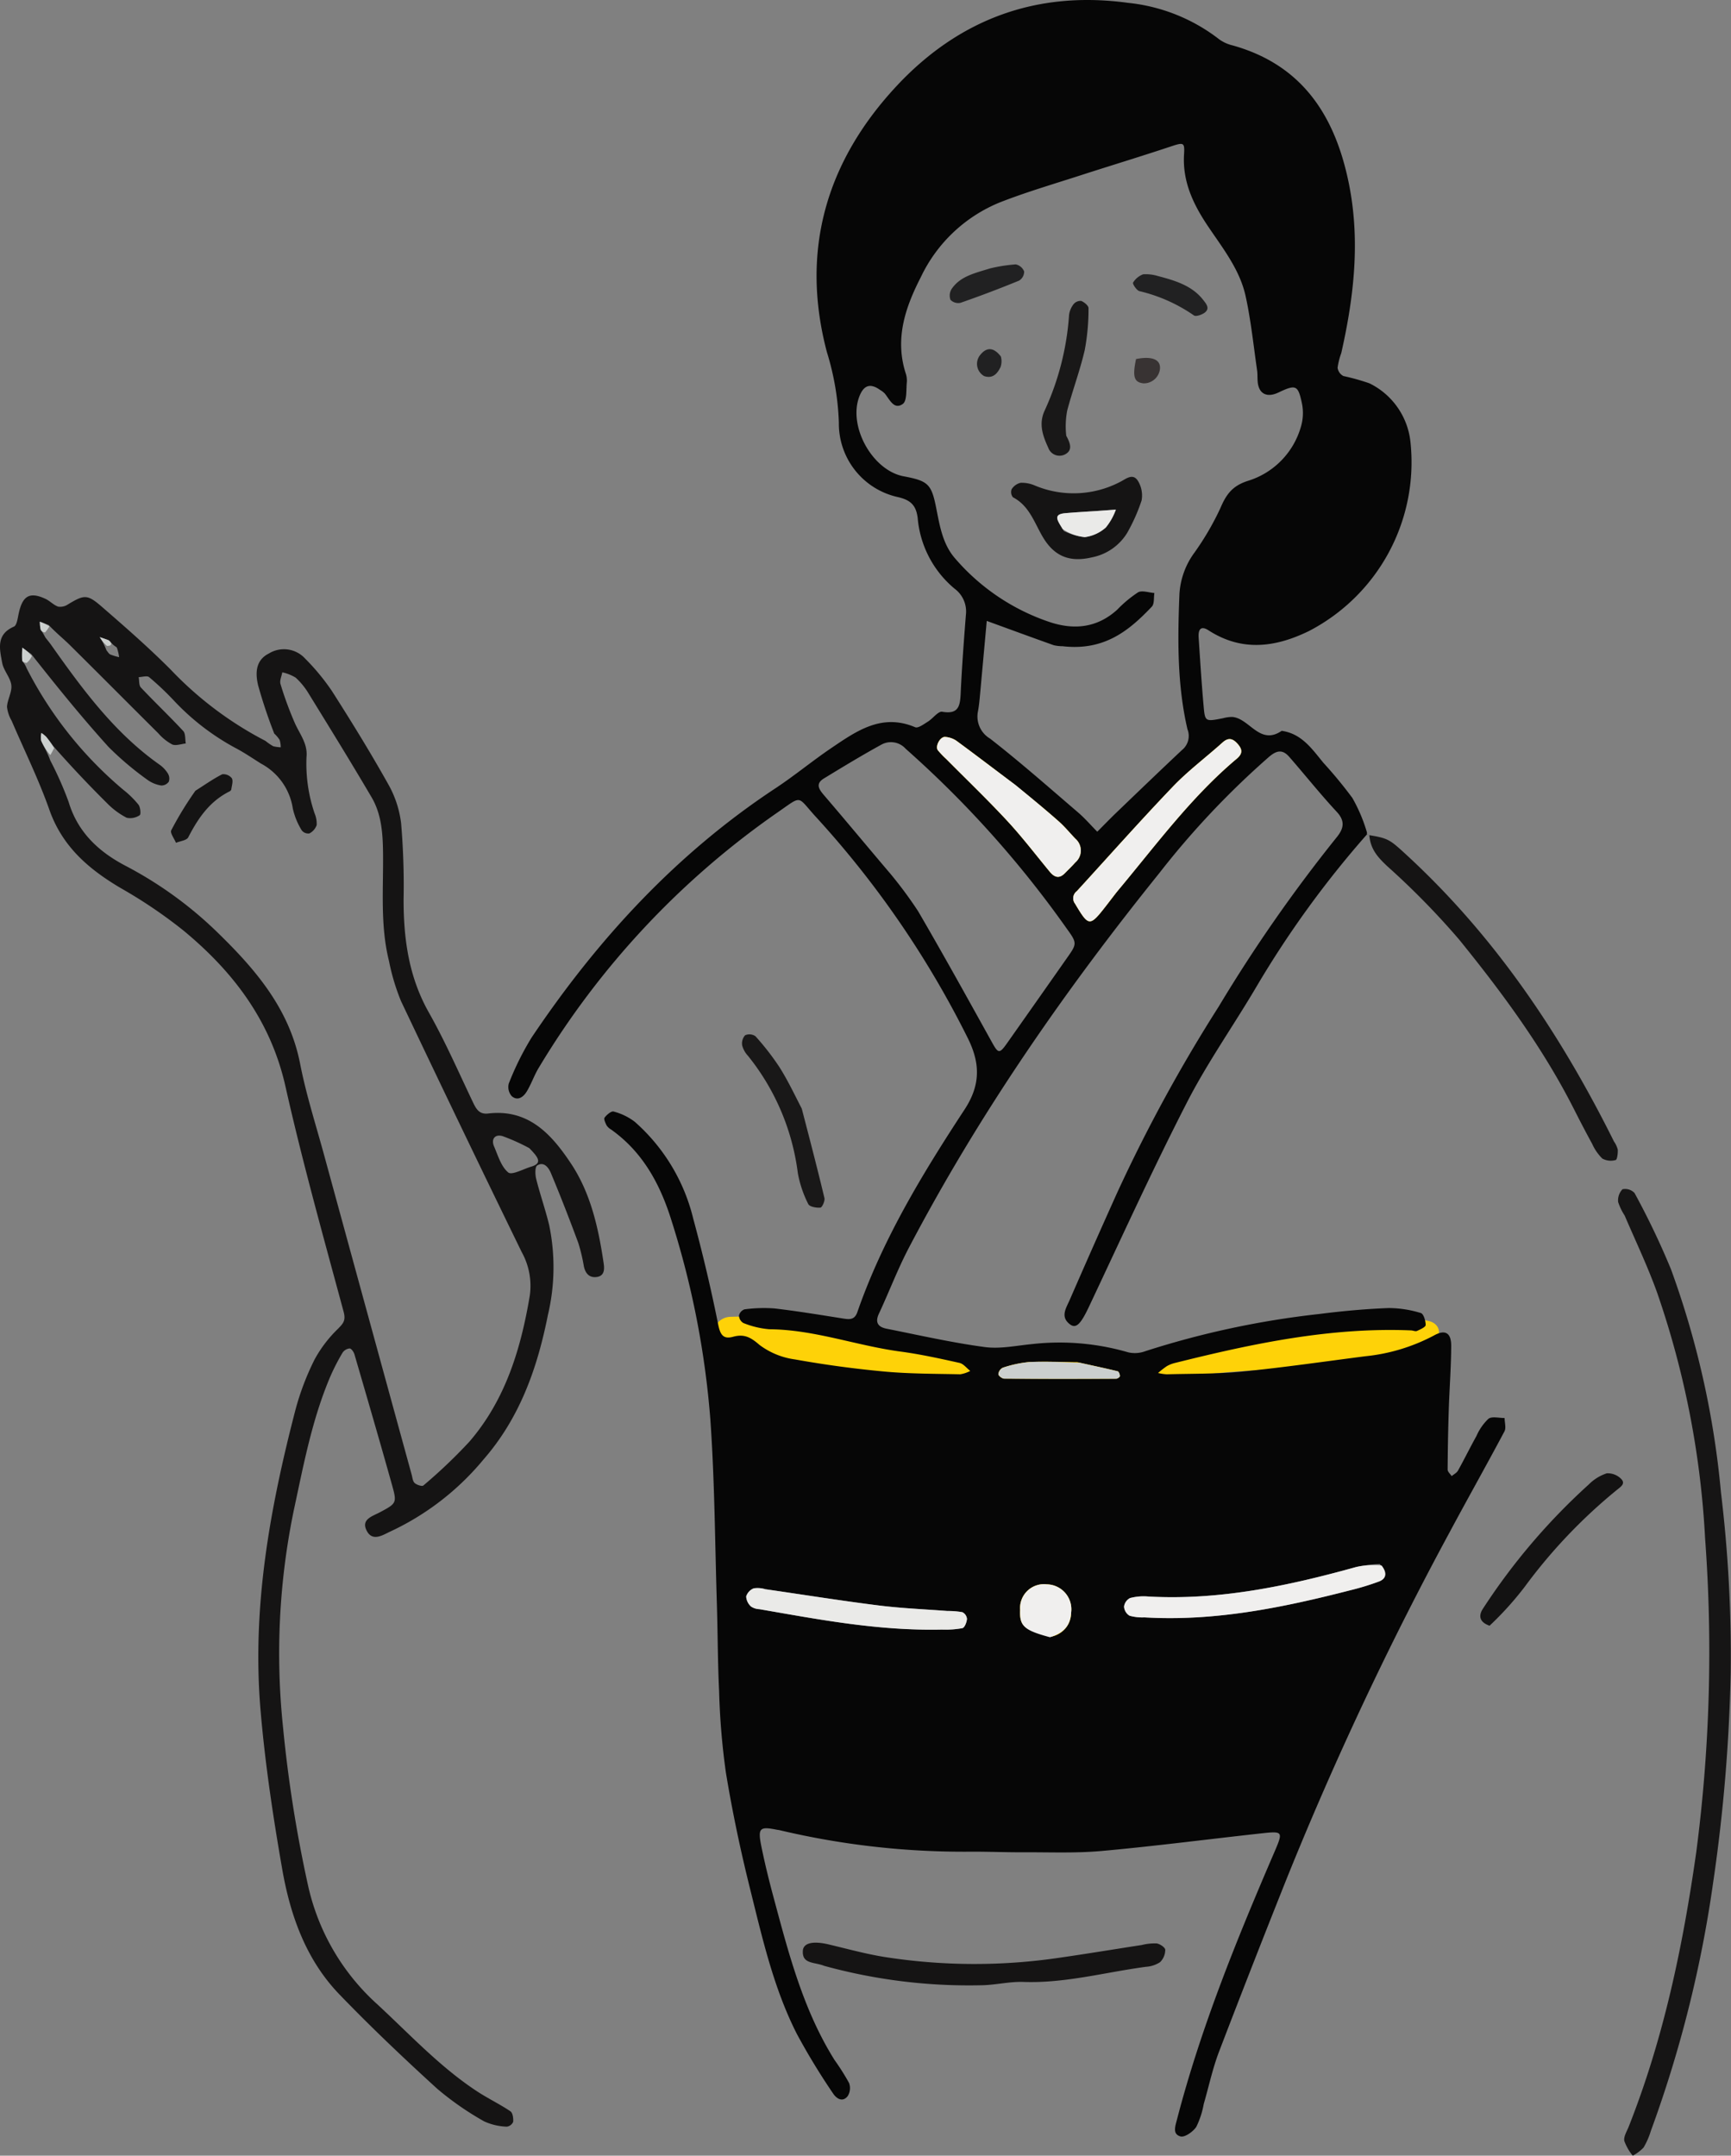 <svg id="グループ_65" data-name="グループ 65" xmlns="http://www.w3.org/2000/svg" xmlns:xlink="http://www.w3.org/1999/xlink" width="228.109" height="284.092" viewBox="0 0 228.109 284.092">
  <rect x="0" y="0" width="228.109" height="284.092" fill="#808080" stroke="none"/>
  <defs>
    <clipPath id="clip-path">
      <rect id="長方形_52" data-name="長方形 52" width="228.109" height="284.092" fill="none"/>
    </clipPath>
  </defs>
  <g id="グループ_48" data-name="グループ 48" clip-path="url(#clip-path)">
    <path id="パス_910" data-name="パス 910" d="M55.748,89.548c4.911.9,9.495,1.651,14.038,2.6C77.448,93.74,85.067,95.435,93,94.08a16.014,16.014,0,0,1,6.351.064c4.728,1.168,9.236.086,13.8-.678q8.028-1.344,16.046-2.731c2.481-.43,4.934-1.118,7.428-1.332a21.867,21.867,0,0,1,5.9.422c1.629.313,1.965,1.9.665,2.988a7.183,7.183,0,0,1-3.122,1.6A69.982,69.982,0,0,1,129.065,96c-8.243.191-16.437.505-24.532,2.3a17.613,17.613,0,0,1-5.146-.089c-4.866-.41-9.627-1.058-14.588.216-2.936.752-6.3-.156-9.475-.334a41.523,41.523,0,0,0-6.34-.358c-5.426.539-10.527-1.095-15.714-2.082a8.741,8.741,0,0,1-4.1-2.269,2.321,2.321,0,0,1,1.485-4.088,28.575,28.575,0,0,1,5.1.257" transform="translate(45.638 84.243)" fill="#fed208"/>
    <path id="パス_911" data-name="パス 911" d="M68.42,58.042c-1.754-1.652-3.229-3.2-4.889-4.524-1.5-1.194-.894-2.286-.187-3.472a1.906,1.906,0,0,1,3.054-.626c3.33,2.426,6.686,4.833,9.858,7.459A94.121,94.121,0,0,1,83.8,63.968c1.343,1.388,2.181,1.38,3.519-.019,3.575-3.744,7.3-7.345,10.97-11,.566-.566,1.11-1.155,1.711-1.68,2.142-1.882,3.1-2.012,4.417-.645,1.759,1.827,1.806,3.231-.35,5C98.351,60.319,93.9,66.12,89.4,71.89c-1.058,1.357-1.857,2.914-2.9,4.281-1.382,1.81-3.3,1.666-4.427-.332a67.883,67.883,0,0,0-13.651-17.8" transform="translate(59.101 46.173)" fill="#fed208"/>
    <path id="パス_912" data-name="パス 912" d="M77.534,113.608a10.848,10.848,0,0,1-2.366,1.89,4.536,4.536,0,0,1-6.3-2.3c-1.05-2.648.07-5.416,2.516-6.215,3.029-.99,5.992.424,6.579,3.3a8.921,8.921,0,0,1-.432,3.32" transform="translate(64.647 100.702)" fill="#fed208"/>
    <path id="パス_913" data-name="パス 913" d="M147.607,109.969a131.316,131.316,0,0,0-14.474,19.921c-3.027,5.16-6.511,10.074-9.234,15.381-4.547,8.859-8.671,17.936-12.924,26.945-1.025,2.172-1.654,2.924-2.455,2.346-1.371-.986-.556-2.164-.1-3.2q3.1-7.124,6.289-14.205a206.136,206.136,0,0,1,13.36-24.491,200.1,200.1,0,0,1,15.477-22.226c.929-1.12,1.306-2.14.089-3.447-2.168-2.331-4.154-4.831-6.248-7.232-.834-.955-1.575-.955-2.658-.037a111,111,0,0,0-14.489,15.352c-12.458,15.475-23.749,31.737-32.991,49.358-1.477,2.817-2.607,5.815-3.954,8.7-.558,1.2-.049,1.763,1.023,1.975,4.3.855,8.583,1.833,12.92,2.415,2.053.276,4.215-.2,6.32-.4a32.348,32.348,0,0,1,12.605,1.1,3.928,3.928,0,0,0,2.245-.156,116.29,116.29,0,0,1,22.921-4.9c3.025-.387,6.071-.665,9.114-.783a14.461,14.461,0,0,1,4.277.659c.35.1.634,1.03.628,1.577,0,.27-.71.583-1.143.78-.206.093-.517-.06-.782-.072-10.613-.435-20.866,1.734-31.068,4.281a4.079,4.079,0,0,0-1.114.432,11.572,11.572,0,0,0-1.157.9,6.372,6.372,0,0,0,1.147.173c3.324-.093,6.666-.035,9.969-.362,5.4-.535,10.776-1.318,16.159-2.012A24.529,24.529,0,0,0,156.441,176c1.466-.826,2.273-.36,2.271,1.343-.006,2.784-.227,5.568-.317,8.352q-.128,3.989-.152,7.98c0,.286.346.572.531.857.284-.239.665-.424.834-.729.842-1.509,1.6-3.066,2.442-4.574a6.911,6.911,0,0,1,1.573-2.255c.47-.352,1.4-.089,2.127-.1,0,.593.226,1.3-.019,1.763-2.368,4.456-4.847,8.851-7.23,13.3a449.264,449.264,0,0,0-21.387,45.446q-4.581,11.475-9,23.014c-.848,2.228-1.345,4.59-2.012,6.888a11.218,11.218,0,0,1-.978,3c-.418.644-1.528,1.423-2.082,1.268-1.085-.309-.7-1.312-.445-2.306,3.157-12.125,7.872-23.675,12.809-35.149,1.186-2.757,1.168-2.8-1.787-2.475-6.987.766-13.96,1.678-20.959,2.311-3.431.311-6.907.157-10.364.173-2.263.01-4.528-.088-6.791-.08A105.082,105.082,0,0,1,70.236,241.2c-.13-.033-.264-.041-.395-.066-2.269-.455-2.525-.227-2.032,2.206.449,2.212.988,4.411,1.575,6.592,2,7.438,3.913,14.915,8.066,21.548a30.913,30.913,0,0,1,1.915,3.029,1.975,1.975,0,0,1-.177,1.728c-.713.9-1.53.274-1.946-.369a88.525,88.525,0,0,1-4.749-7.807c-3.095-6.085-4.578-12.734-6.213-19.3-1.248-5.016-2.315-10.09-3.151-15.189a94.8,94.8,0,0,1-.888-10.7c-.191-3.853-.177-7.718-.3-11.575-.251-8.1-.286-16.219-.861-24.3a116.11,116.11,0,0,0-5.1-26.093c-1.485-4.792-3.766-9.055-7.971-12.045a1.788,1.788,0,0,1-.587-.531c-.165-.327-.412-.859-.276-1.04.284-.379.9-.9,1.2-.8a7.9,7.9,0,0,1,2.768,1.341,24.785,24.785,0,0,1,7.716,12.778q1.878,6.92,3.291,13.96c.276,1.384.7,1.948,1.967,1.6,1.458-.4,2.317.07,3.47,1.073a10.016,10.016,0,0,0,4.681,1.915c3.908.7,7.856,1.236,11.81,1.6,3.3.3,6.643.286,9.967.358a4.174,4.174,0,0,0,1.318-.443c-.47-.364-.892-.939-1.415-1.056-2.59-.577-5.191-1.151-7.817-1.5-5.782-.778-11.332-2.893-17.248-2.936a11.706,11.706,0,0,1-3.423-.824,1.192,1.192,0,0,1-.575-.974,1.132,1.132,0,0,1,.727-.824,19.2,19.2,0,0,1,3.948-.121c3.025.352,6.034.853,9.046,1.328.846.134,1.518.194,1.878-.84,3.342-9.623,8.6-18.266,14.135-26.709,2.214-3.379,2.01-6.291.334-9.576a126.745,126.745,0,0,0-19.8-28.84c-2.735-2.951-1.769-3.081-5.266-.673a109.578,109.578,0,0,0-31.367,33.564c-.62,1.013-1,2.175-1.619,3.186-.426.692-1.19,1.269-1.967.575a1.825,1.825,0,0,1-.385-1.647,37.8,37.8,0,0,1,3-6.054c8.672-12.924,19.038-24.209,32.116-32.845,2.547-1.68,4.9-3.639,7.432-5.35,3.309-2.236,6.623-4.58,11.009-2.714.389.165,1.149-.414,1.68-.741.663-.412,1.351-1.394,1.884-1.3,2.181.383,2.354-.8,2.432-2.442.159-3.437.416-6.87.684-10.3a3.737,3.737,0,0,0-1.476-3.468,13.611,13.611,0,0,1-4.872-9.306c-.21-1.734-.966-2.413-2.693-2.792a9.91,9.91,0,0,1-7.695-9.8,35.342,35.342,0,0,0-1.581-9.3C72.93,33.1,76.323,21.379,85.522,11.45,93.728,2.593,104-1.283,116.121.375a23.472,23.472,0,0,1,12.01,4.8,4.936,4.936,0,0,0,1.771.807c9.2,2.568,13.488,9.279,15.3,18.08,1.557,7.57.706,15.041-.976,22.471a9.579,9.579,0,0,0-.484,1.923,1.446,1.446,0,0,0,.764,1.1,29.448,29.448,0,0,1,3.424.958,9.733,9.733,0,0,1,5.428,7.873,25.06,25.06,0,0,1-13.365,24.763c-4.417,2.164-8.846,2.77-13.26-.08-1.093-.706-1.367,0-1.3.958.2,3.039.389,6.077.661,9.108.177,1.981.237,1.973,2.568,1.512a4.639,4.639,0,0,1,1.176-.165c2.3.156,3.624,3.822,6.536,1.833,2.638.364,4,2.391,5.509,4.224a58.413,58.413,0,0,1,3.8,4.611,20.98,20.98,0,0,1,1.93,4.561c-.008.311,0,.261,0,.261M107.519,85.163a5.156,5.156,0,0,1-1.186-.134c-2.947-1.048-5.883-2.129-8.824-3.2q-.432,4.747-.865,9.491c-.074.793-.142,1.592-.282,2.376a3.387,3.387,0,0,0,1.586,3.645c3.978,3.1,7.761,6.441,11.59,9.724.906.778,1.693,1.693,2.535,2.545.832-.832,1.649-1.68,2.5-2.5,2.879-2.764,5.756-5.533,8.665-8.268a2.379,2.379,0,0,0,.721-2.728c-1.361-5.861-1.3-11.837-1.058-17.833a10.2,10.2,0,0,1,1.993-5.473A36.737,36.737,0,0,0,128.28,67c.77-1.81,1.561-2.969,3.655-3.632a10.45,10.45,0,0,0,6.975-7.135,6.323,6.323,0,0,0,.14-3.037c-.515-2.477-.807-2.556-3.116-1.462-1.33.63-2.352.29-2.65-.964-.152-.636-.056-1.326-.152-1.981-.474-3.264-.807-6.563-1.514-9.779-.756-3.435-2.941-6.211-4.876-9.075-1.964-2.9-3.464-5.943-3.233-9.621.1-1.612-.076-1.565-1.892-.962-3.9,1.3-7.833,2.486-11.74,3.752-3.528,1.143-7.1,2.187-10.55,3.532a19.8,19.8,0,0,0-10.506,9.888c-2.039,3.974-3.439,8.068-2.014,12.609a3.048,3.048,0,0,1,.175,1.178c-.111,1.015.045,2.51-.537,2.924-1.159.826-1.732-.593-2.38-1.38a3.075,3.075,0,0,0-.632-.48c-1.279-.91-2.152-.618-2.728.912C79.227,56.216,82.454,62,86.556,62.77c3.262.612,3.668,1.034,4.3,4.217.465,2.341.85,4.749,2.494,6.62a28.3,28.3,0,0,0,12.411,8.359c3.249,1.089,6.293.785,8.941-1.617a15.894,15.894,0,0,1,2.741-2.284c.537-.3,1.427.037,2.156.086-.1.61.016,1.429-.338,1.8-2.994,3.151-6.25,5.844-11.74,5.214m-22.864,29.8a54.4,54.4,0,0,1,3.8,5.111c3.336,5.721,6.542,11.521,9.755,17.314.809,1.456.97,1.514,1.975.089q3.9-5.532,7.788-11.077c1.433-2.032,1.493-2.063.066-4.036A137.442,137.442,0,0,0,86.828,98.682a2.605,2.605,0,0,0-3.241-.529c-2.549,1.4-5.039,2.914-7.524,4.429-1.151.7-.694,1.409.01,2.23,2.764,3.217,5.467,6.487,8.581,10.152m30.1,2.438c5.027-5.992,9.658-12.339,15.7-17.413.82-.69.739-1.252.117-1.956s-1.2-.89-1.989-.181c-2.168,1.952-4.53,3.713-6.54,5.813-4.31,4.5-8.447,9.174-12.658,13.776a1.172,1.172,0,0,0-.237,1.656c1.8,3.015,1.923,3.054,4.053.325.408-.521.809-1.048,1.557-2.02M149.3,206.117a20.521,20.521,0,0,0-3.087.387c-8.985,2.5-18.043,4.429-27.458,3.894a7.01,7.01,0,0,0-2.362.2,1.478,1.478,0,0,0-.789,1.135,1.517,1.517,0,0,0,.723,1.192,6.172,6.172,0,0,0,1.952.218c9.273.552,18.233-1.283,27.131-3.571a33.843,33.843,0,0,0,3.8-1.159c.853-.33,1.17-1.025.091-2.3m-48.207-102.79c-2.527-1.911-5.043-3.838-7.6-5.712a3.036,3.036,0,0,0-1.456-.494c-.665-.066-1.365,1.234-.968,1.763a11.867,11.867,0,0,0,1.093,1.143c2.7,2.72,5.465,5.373,8.068,8.181,1.971,2.127,3.736,4.446,5.587,6.686.6.727,1.236.951,1.975.192.463-.472.947-.927,1.384-1.425a2.056,2.056,0,0,0,.014-3.122c-.731-.758-1.4-1.584-2.183-2.278-1.783-1.577-3.622-3.087-5.918-4.934M91.943,214.758a10.821,10.821,0,0,0,2.356-.187c.307-.089.568-.78.6-1.217a1.108,1.108,0,0,0-.608-.888,11.142,11.142,0,0,0-1.969-.157c-3.025-.231-6.065-.354-9.075-.731-4.987-.628-9.952-1.423-14.928-2.14a3.48,3.48,0,0,0-1.528-.113A1.7,1.7,0,0,0,65.8,210.4a1.951,1.951,0,0,0,.643,1.32,2.106,2.106,0,0,0,1.1.346c7.825,1.349,15.63,2.875,24.394,2.689m14.182.908a3.185,3.185,0,0,0,2.506-3.149,3.291,3.291,0,0,0-3.2-3.719,3.148,3.148,0,0,0-3.521,3.344c-.087,2.138.465,2.7,4.215,3.525m3.328-36.148c-2.127-.016-4.257-.121-6.378-.016a15.648,15.648,0,0,0-3.457.748,1.083,1.083,0,0,0-.575.846c0,.206.49.589.762.591,4.918.035,9.839.029,14.757.012.177,0,.49-.22.494-.344.006-.218-.14-.6-.29-.636-1.53-.377-3.072-.7-5.313-1.2" transform="translate(32.524 0)" fill="#060606"/>
    <path id="パス_914" data-name="パス 914" d="M36.142,58.575a66.4,66.4,0,0,1-2.133-6.382c-.354-1.528-.379-3.28,1.431-4.182a3.78,3.78,0,0,1,4.773.678,29.247,29.247,0,0,1,3.536,4.285c2.57,4.026,5.08,8.1,7.413,12.267a13.792,13.792,0,0,1,1.7,5.183,97.355,97.355,0,0,1,.323,9.969c-.008,5.241.682,10.247,3.332,14.94,2.154,3.81,3.91,7.848,5.8,11.806.428.9.832,1.637,2.008,1.5,5.358-.642,8.4,2.8,10.937,6.621,2.6,3.925,3.61,8.519,4.291,13.144.119.8.093,1.687-1,1.79-.947.089-1.419-.533-1.612-1.411a23.149,23.149,0,0,0-.735-3.091c-1.147-3.095-2.339-6.174-3.616-9.217-.278-.661-.892-1.559-1.8-.988-.305.191-.274,1.209-.13,1.783.515,2.045,1.221,4.044,1.713,6.093A27.291,27.291,0,0,1,72.2,135.2c-1.39,7.006-3.707,13.564-8.494,19.044a35.225,35.225,0,0,1-12.189,9.446c-.956.424-2.391,1.464-3.182-.047-.8-1.528.719-1.911,1.761-2.469,2.172-1.163,2.226-1.211,1.559-3.6-1.606-5.745-3.278-11.472-4.948-17.2-.089-.309-.41-.768-.628-.772a1.271,1.271,0,0,0-.935.554,28.156,28.156,0,0,0-1.631,3.179c-2.4,5.651-3.515,11.645-4.8,17.607a93.326,93.326,0,0,0-1.417,28.562,174.618,174.618,0,0,0,3.278,20.782,29.73,29.73,0,0,0,9.055,15.665c4.3,3.964,8.284,8.293,13.208,11.534,1.433.945,3,1.691,4.421,2.646.311.206.408.923.369,1.386a1.062,1.062,0,0,1-.834.642,7.82,7.82,0,0,1-2.978-.69,39.181,39.181,0,0,1-6.207-4.312c-4.413-4.024-8.756-8.144-12.9-12.448-4.384-4.555-6.45-10.387-7.51-16.443-1.205-6.9-2.247-13.828-2.852-20.846-1.174-13.587,1.2-26.659,4.569-39.655a34.89,34.89,0,0,1,2.535-6.7,16.756,16.756,0,0,1,3.083-4.048c.706-.725,1.063-1.089.745-2.269-2.661-9.86-5.422-19.707-7.658-29.668-1.942-8.649-6.874-15.129-13.459-20.566a63.423,63.423,0,0,0-8.231-5.57c-4.234-2.5-7.714-5.476-9.425-10.337-1.408-4-3.3-7.819-4.969-11.725a4.622,4.622,0,0,1-.614-1.845c.054-.964.68-1.942.57-2.854-.122-1.005-1.011-1.905-1.2-2.918-.329-1.789-.861-3.748,1.54-4.79.377-.163.494-1.071.616-1.656.5-2.407,1.441-2.978,3.525-2.016.6.276,1.081.824,1.691,1.038a1.789,1.789,0,0,0,1.281-.292c2.142-1.285,2.539-1.374,4.45.284,3.112,2.7,6.227,5.418,9.129,8.338a47.065,47.065,0,0,0,12.463,9.365,6.858,6.858,0,0,0,1.034.708,5.5,5.5,0,0,0,.97.134,3.206,3.206,0,0,0-.142-.974,4.187,4.187,0,0,0-.708-.834M14.036,47.6c.165.189.3.447.5.546A7.819,7.819,0,0,0,15.7,48.5a6.261,6.261,0,0,0-.292-1.233c-.078-.171-.424-.22-.832-.778a1.261,1.261,0,0,0-.3-.229c-.371-.146-.754-.27-1.131-.4a9.063,9.063,0,0,1,.89,1.742M6.629,62.117a45.413,45.413,0,0,1,2.415,5.459c1.2,4.011,3.97,6.563,7.463,8.4a51.678,51.678,0,0,1,11.929,8.581c5.1,4.938,9.681,10.177,11.112,17.52.785,4.032,2.051,7.971,3.136,11.94q5.768,21.11,11.563,42.213c.107.385.14.877.4,1.108.274.249.978.474,1.143.325a68.172,68.172,0,0,0,6.052-5.762c4.761-5.517,6.793-12.224,7.973-19.264A9.179,9.179,0,0,0,68.75,126.9q-8.04-16.488-15.9-33.063a28.234,28.234,0,0,1-1.584-5.272c-1.178-4.71-.733-9.522-.791-14.3-.031-2.541-.2-5.074-1.509-7.3-2.685-4.578-5.476-9.092-8.258-13.612A9.5,9.5,0,0,0,38.967,51.2a5.581,5.581,0,0,0-1.769-.7c-.089.517-.373,1.1-.233,1.544a46.738,46.738,0,0,0,1.9,5.169c.649,1.441,1.7,2.706,1.526,4.438a20.3,20.3,0,0,0,1.071,7.45,3.445,3.445,0,0,1,.268,1.53,1.964,1.964,0,0,1-.955,1.095,1.092,1.092,0,0,1-1-.385,9.394,9.394,0,0,1-1.19-2.9A8.066,8.066,0,0,0,34.4,62.528c-1.126-.706-2.228-1.464-3.4-2.076a31.733,31.733,0,0,1-8.167-6.32,37.737,37.737,0,0,0-3.182-3c-.272-.226-.908-.014-1.376,0,.089.465.019,1.081.294,1.371,1.827,1.938,3.764,3.773,5.574,5.725.327.352.237,1.089.34,1.647-.608.058-1.31.338-1.8.124a6.568,6.568,0,0,1-1.837-1.481c-3.865-3.84-7.7-7.708-11.571-11.542C8.435,46.135,7.5,45.4,6.411,44.261c-.387-.144-.772-.288-1.159-.434a4.811,4.811,0,0,0,.109,1.038,10.673,10.673,0,0,1,.624,1.048c.245.313.5.616.731.939,4.139,5.854,8.361,11.627,14.33,15.829a3.994,3.994,0,0,1,1.079,1.155,1.268,1.268,0,0,1,.117,1.077,1.2,1.2,0,0,1-.988.5,4.182,4.182,0,0,1-1.787-.723,40.668,40.668,0,0,1-5.154-4.349C10.859,56.52,7.607,52.52,4.129,48.1q-.595-.423-1.186-.85a13.6,13.6,0,0,0-.021,1.664c.019.189.319.348.6,1.067A51.374,51.374,0,0,0,16.278,66a12.342,12.342,0,0,1,1.971,1.942c.257.336.338,1.279.167,1.38a2.212,2.212,0,0,1-1.717.342,9.935,9.935,0,0,1-2.541-1.87c-2.348-2.329-4.631-4.728-7.123-7.557-.317-.42-.618-.855-.958-1.256a4.081,4.081,0,0,0-.62-.5,2.526,2.526,0,0,0-.029,1.019c.307.71.733,1.367,1.2,2.609m63.13,51.1a25.959,25.959,0,0,0-3.528-1.588c-1.013-.3-1.536.4-1.124,1.353.523,1.213.933,2.665,1.868,3.433.48.395,2-.459,3.042-.77,1.526-.457.879-1.258-.259-2.428" transform="translate(0 38.107)" fill="#151414"/>
    <path id="パス_915" data-name="パス 915" d="M122.259,171.668A159.632,159.632,0,0,1,114,204.754a9.969,9.969,0,0,1-.956,2.185,5.577,5.577,0,0,1-1.429,1.075,6.531,6.531,0,0,1-1.114-1.952c-.1-.575.34-1.258.583-1.876,4.611-11.655,7.141-23.8,8.9-36.173a203.364,203.364,0,0,0,1.166-41.354A117.649,117.649,0,0,0,114.871,94.4c-1.244-3.5-2.858-6.865-4.32-10.282a7.487,7.487,0,0,1-.859-1.783,2.093,2.093,0,0,1,.57-1.682,1.7,1.7,0,0,1,1.588.492,102.712,102.712,0,0,1,4.8,10.041,116.583,116.583,0,0,1,6.588,29.4,179.092,179.092,0,0,1,1.283,23.821,221.165,221.165,0,0,1-2.259,27.264" transform="translate(103.546 76.077)" fill="#161515"/>
    <path id="パス_916" data-name="パス 916" d="M92.64,56.591c2.836.447,2.984.572,5.23,2.638,11.678,10.747,20.339,23.669,27.359,37.785a3.267,3.267,0,0,1,.5,1.071c.029.472-.078,1.324-.272,1.369a2.329,2.329,0,0,1-1.761-.189,6.336,6.336,0,0,1-1.341-1.944c-.83-1.511-1.623-3.041-2.4-4.578-4.1-8.085-9.458-15.348-15.135-22.347a102.689,102.689,0,0,0-9.452-9.648c-1.231-1.161-2.222-2.216-2.38-4.094-.307-.1-.315-.054-.342-.062" transform="translate(87.458 53.42)" fill="#151414"/>
    <path id="パス_917" data-name="パス 917" d="M57.244,134.75c-1.3-.533-2.928-.2-2.821-1.985.064-1.061,1.38-1.322,3.4-.842,2.444.579,4.874,1.252,7.347,1.652a76.66,76.66,0,0,0,23.335.064c3.534-.511,7.057-1.095,10.587-1.639a6.934,6.934,0,0,1,1.958-.208c.432.062,1.128.54,1.131.84a2.285,2.285,0,0,1-.68,1.627,3.808,3.808,0,0,1-1.864.614c-5.371.719-10.644,2.189-16.142,1.995-1.833-.066-3.682.41-5.527.437a71.941,71.941,0,0,1-20.726-2.556" transform="translate(51.374 124.326)" fill="#151414"/>
    <path id="パス_918" data-name="パス 918" d="M101.562,119.971c-1.423-.5-1.444-1.4-.853-2.275a83.238,83.238,0,0,1,13.943-16.355,5.967,5.967,0,0,1,2.343-1.452,2.455,2.455,0,0,1,1.969.8c.523.61-.161,1-.712,1.456A69.863,69.863,0,0,0,106.2,114.835a42.162,42.162,0,0,1-4.637,5.136" transform="translate(94.73 94.278)" fill="#131212"/>
    <path id="パス_919" data-name="パス 919" d="M58.166,79.9c1.073,4.121,2.072,7.945,2.988,11.789.089.381-.3,1.24-.529,1.264-.533.052-1.435-.115-1.6-.467a14.864,14.864,0,0,1-1.374-4.067,30.79,30.79,0,0,0-6.565-15.463,3.26,3.26,0,0,1-.768-1.365A1.621,1.621,0,0,1,50.7,70.24a1.393,1.393,0,0,1,1.361.124,33.769,33.769,0,0,1,3.147,4.049c1.06,1.664,1.915,3.458,2.955,5.488" transform="translate(47.488 66.195)" fill="#191818"/>
    <path id="パス_920" data-name="パス 920" d="M78.428,70.323c-.577.748-.978,1.275-1.384,1.8-2.131,2.729-2.257,2.691-4.053-.325a1.172,1.172,0,0,1,.235-1.656c4.211-4.6,8.348-9.271,12.66-13.776,2.01-2.1,4.372-3.861,6.54-5.813.787-.71,1.372-.515,1.989.181s.7,1.266-.117,1.956c-6.04,5.074-10.671,11.423-15.869,17.637" transform="translate(68.677 47.301)" fill="#f0efee"/>
    <path id="パス_921" data-name="パス 921" d="M110.139,106.151c.83,1.075.513,1.769-.34,2.1a34.261,34.261,0,0,1-3.8,1.161c-8.9,2.288-17.858,4.123-27.131,3.571a6.229,6.229,0,0,1-1.952-.218,1.517,1.517,0,0,1-.723-1.194,1.478,1.478,0,0,1,.789-1.133,7.011,7.011,0,0,1,2.362-.206c9.415.535,18.472-1.394,27.458-3.892a10.053,10.053,0,0,1,3.336-.187" transform="translate(71.932 100.167)" fill="#f0efee"/>
    <path id="パス_922" data-name="パス 922" d="M73.892,56.318c2.057,1.691,3.894,3.2,5.677,4.78.785.694,1.454,1.52,2.185,2.278a2.057,2.057,0,0,1-.016,3.122c-.437.5-.921.953-1.382,1.425-.741.758-1.374.535-1.977-.192-1.851-2.24-3.616-4.559-5.587-6.686-2.6-2.807-5.371-5.461-8.066-8.181a11.686,11.686,0,0,1-1.095-1.145c-.395-.527.305-1.827.97-1.761a3.036,3.036,0,0,1,1.454.494c2.553,1.874,5.068,3.8,7.837,5.865" transform="translate(59.964 47.162)" fill="#f0efee"/>
    <path id="パス_923" data-name="パス 923" d="M76.34,113.136c-8.383.187-16.188-1.339-24.013-2.687a2.112,2.112,0,0,1-1.1-.348,1.94,1.94,0,0,1-.642-1.32,1.7,1.7,0,0,1,.993-1.079,3.482,3.482,0,0,1,1.528.113c4.975.717,9.94,1.514,14.928,2.14,3.007.379,6.048.5,9.075.731a10.943,10.943,0,0,1,1.967.159,1.1,1.1,0,0,1,.608.888c-.037.437-.3,1.126-.6,1.215a12.538,12.538,0,0,1-2.737.187" transform="translate(47.745 101.621)" fill="#eaeae8"/>
    <path id="パス_924" data-name="パス 924" d="M73.089,114.376c-3.468-.923-4.02-1.487-3.935-3.626a3.15,3.15,0,0,1,3.523-3.344,3.291,3.291,0,0,1,3.2,3.719c-.089,1.662-.931,2.687-2.788,3.25" transform="translate(65.278 101.391)" fill="#f0efee"/>
    <path id="パス_925" data-name="パス 925" d="M78.437,92.455c1.89.42,3.433.741,4.963,1.116.15.037.3.42.29.636,0,.124-.319.344-.494.344-4.92.019-9.839.025-14.757-.012-.274,0-.762-.383-.762-.589a1.075,1.075,0,0,1,.574-.846,15.452,15.452,0,0,1,3.457-.748c2.121-.1,4.252,0,6.73.1" transform="translate(63.891 87.148)" fill="#cbcfce"/>
    <path id="パス_926" data-name="パス 926" d="M4.517,51.668a8.446,8.446,0,0,1-.494.927,7,7,0,0,1-1.207-1.89,2.516,2.516,0,0,1,.029-1.017,4,4,0,0,1,.62.494,12.4,12.4,0,0,1,1.052,1.485" transform="translate(2.61 46.91)" fill="#cbcfce"/>
    <path id="パス_927" data-name="パス 927" d="M3.962,42.759a5.04,5.04,0,0,1-.572.793.638.638,0,0,1-.581-.369A4.9,4.9,0,0,1,2.7,42.147a5.539,5.539,0,0,1,1.26.612" transform="translate(2.551 39.789)" fill="#cbcfce"/>
    <path id="パス_928" data-name="パス 928" d="M2.793,45a2.4,2.4,0,0,1-.684.91c-.276.006-.575-.154-.595-.342a14,14,0,0,1,.019-1.664A6.662,6.662,0,0,1,2.793,45" transform="translate(1.408 41.451)" fill="#cbcfce"/>
    <path id="パス_929" data-name="パス 929" d="M8.28,44.046c-.052.259-.194.29-.558.311a4.7,4.7,0,0,1-.96-1.168c.377.13.758.255,1.131.4.111.043.2.152.387.457" transform="translate(6.384 40.773)" fill="#cbcfce"/>
    <path id="パス_930" data-name="パス 930" d="M83.853,39.68a7.017,7.017,0,0,1-4.683,3.256c-2.883.675-4.907-.113-6.415-2.621-1.143-1.9-1.781-4.162-3.978-5.3a1.093,1.093,0,0,1-.171-1.054,1.922,1.922,0,0,1,1.182-.853,4.346,4.346,0,0,1,1.927.377A13.228,13.228,0,0,0,82.883,33c.76-.364,1.713-1.275,2.407-.084a3.686,3.686,0,0,1,.445,2.52,23.455,23.455,0,0,1-1.882,4.24m-8.363-.222a7.959,7.959,0,0,0,2.761.813A5.182,5.182,0,0,0,81.016,39a8.007,8.007,0,0,0,1.324-2.358c-.8.058-1.6.119-2.393.173-1.425.1-2.85.173-4.273.3-1.724.15-.958,1.038-.185,2.346" transform="translate(64.703 30.519)" fill="#151414"/>
    <path id="パス_931" data-name="パス 931" d="M73.854,38.186c.568,1.026.8,1.87-.041,2.381a1.572,1.572,0,0,1-2.329-.8c-.708-1.546-1.306-3.138-.472-4.918a35.952,35.952,0,0,0,3.212-12.59,2.881,2.881,0,0,1,.6-1.423,1.176,1.176,0,0,1,1-.424c.4.163.974.636.962.958a29.221,29.221,0,0,1-.494,5.5c-.62,2.693-1.6,5.3-2.311,7.975a11.07,11.07,0,0,0-.126,3.35" transform="translate(66.657 19.245)" fill="#191818"/>
    <path id="パス_932" data-name="パス 932" d="M79.982,18.819c2.461.642,4.619,1.306,6.089,3.2.391.505.92,1.118.152,1.672-.373.27-1.141.533-1.394.346a21.106,21.106,0,0,0-7.179-3.2c-.379-.1-.937-.958-.838-1.128a2.619,2.619,0,0,1,1.336-1.093,5.479,5.479,0,0,1,1.835.2" transform="translate(72.504 17.531)" fill="#212122"/>
    <path id="パス_933" data-name="パス 933" d="M69.676,18.458a20.533,20.533,0,0,1,3.406-.535,1.525,1.525,0,0,1,1.106.937,1.4,1.4,0,0,1-.663,1.2q-3.82,1.569-7.726,2.928a1.433,1.433,0,0,1-1.318-.395,1.632,1.632,0,0,1,.146-1.427c1.122-1.658,2.984-2.07,5.049-2.706" transform="translate(60.774 16.92)" fill="#212122"/>
    <path id="パス_934" data-name="パス 934" d="M77.123,24.41c2.243-.441,3.309.138,3.146,1.369a2.14,2.14,0,0,1-2.154,1.837c-1.227-.134-1.495-.82-.991-3.206" transform="translate(72.582 22.906)" fill="#383333"/>
    <path id="パス_935" data-name="パス 935" d="M69.362,24.627a2.345,2.345,0,0,1-.035,1.388c-.426.894-1.046,1.579-2.17,1.2a1.853,1.853,0,0,1-.57-2.714c.743-.97,1.682-1.281,2.774.126" transform="translate(62.529 22.347)" fill="#212122"/>
    <path id="パス_936" data-name="パス 936" d="M14.8,54.681c1.341-.85,2.4-1.606,3.544-2.177a1.406,1.406,0,0,1,1.266.527c.2.365-.01.974-.074,1.472-.014.1-.148.22-.255.272-2.6,1.3-4.129,3.532-5.414,6.034-.212.412-1.063.494-1.619.727-.227-.56-.8-1.293-.624-1.651a45.123,45.123,0,0,1,3.177-5.2" transform="translate(10.943 49.536)" fill="#151414"/>
    <path id="パス_937" data-name="パス 937" d="M72.373,37.1c-.61-1.044-1.376-1.934.35-2.084,1.421-.122,2.846-.2,4.271-.294.8-.056,1.6-.117,2.4-.175a8.022,8.022,0,0,1-1.326,2.36A5.194,5.194,0,0,1,75.3,38.174,6.16,6.16,0,0,1,72.373,37.1" transform="translate(67.656 32.614)" fill="#eaeae8"/>
  </g>
</svg>
